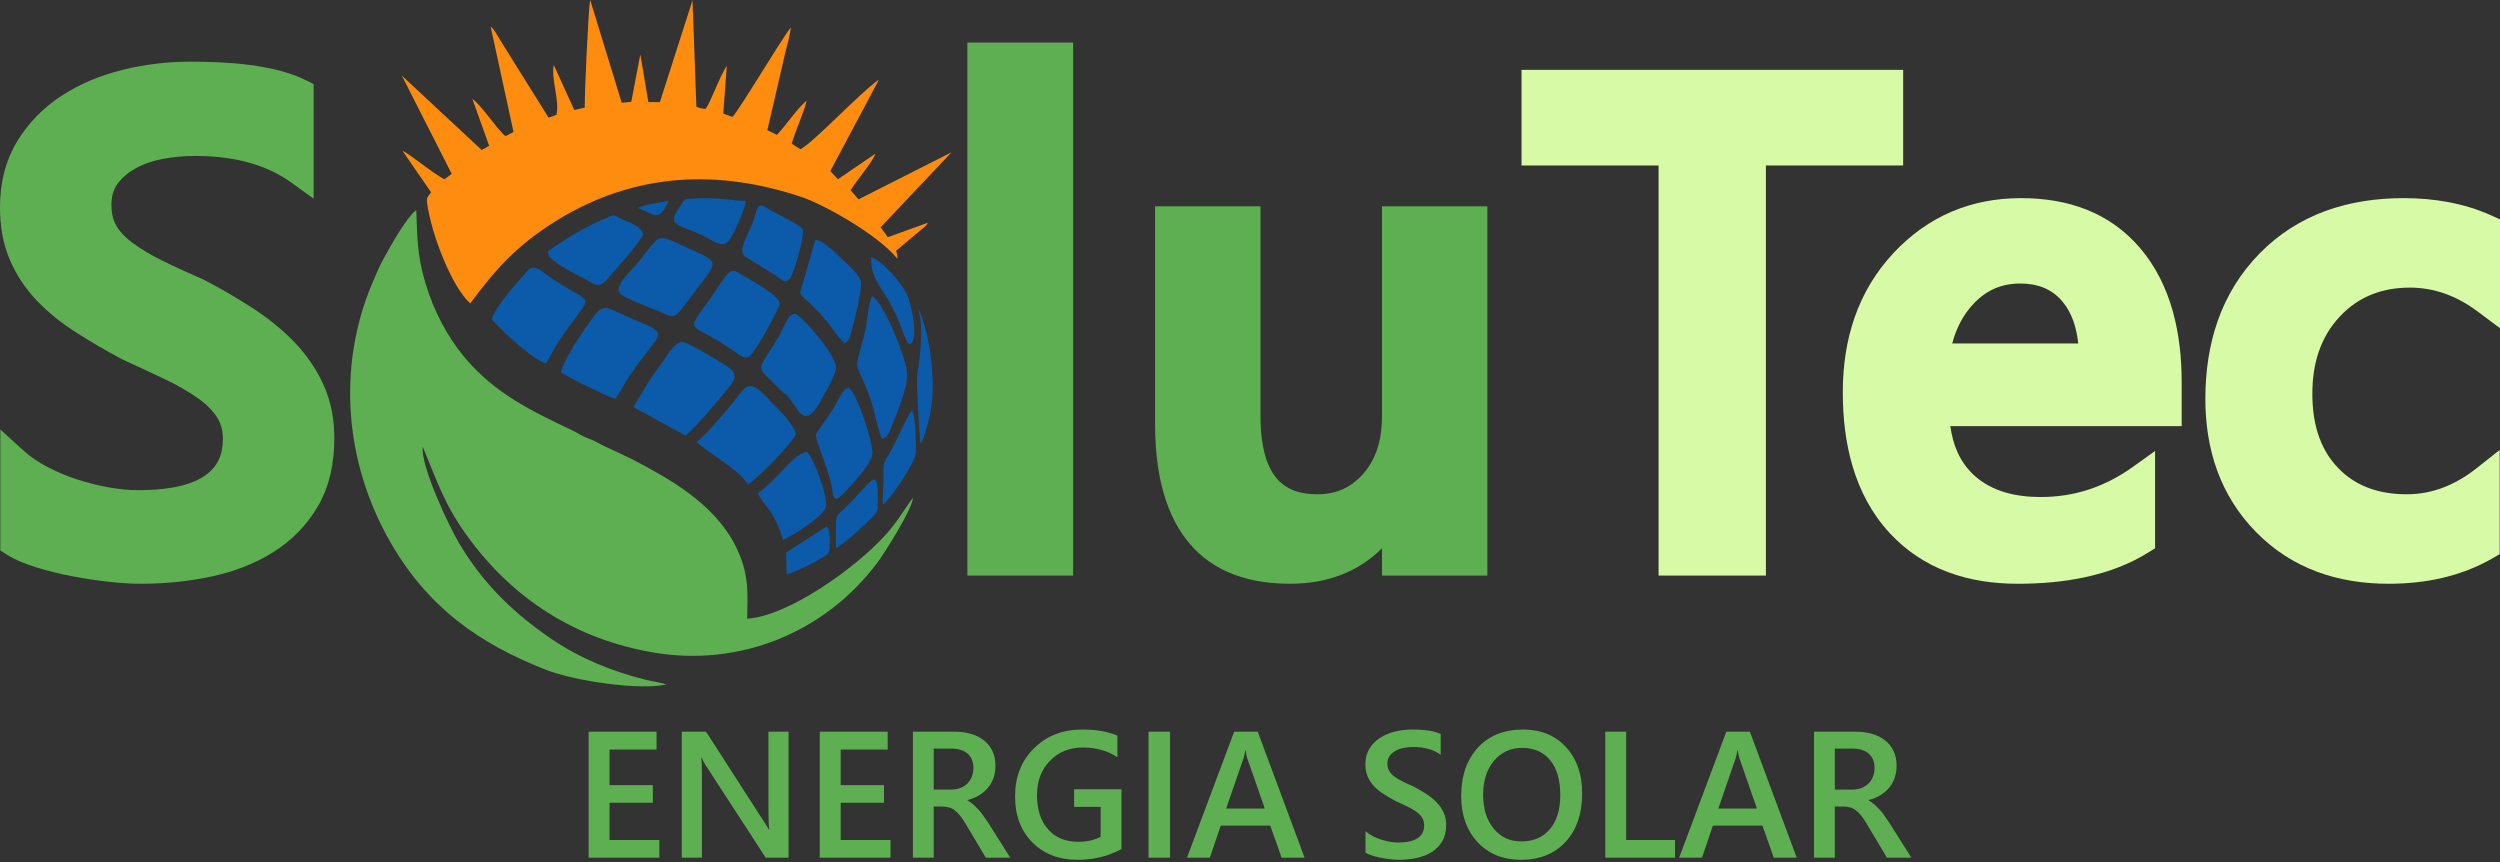 <svg xmlns="http://www.w3.org/2000/svg" width="232" height="80" viewBox="0 0 232 80" fill="none"><rect x="0" y="0" width="232" height="80" fill="#333333" stroke="none"/><path fill-rule="evenodd" clip-rule="evenodd" d="M69.341 57.414C69.373 54.976 69.559 53.198 68.208 50.571C66.196 46.66 62.039 44.38 58.546 42.556L55.851 41.288C55.287 40.988 55.149 40.893 54.46 40.637C53.962 40.452 53.639 40.196 53.17 39.971C49.441 38.185 45.922 36.567 43.047 33.086C41.489 31.2 40.261 28.849 39.509 26.369C38.684 23.649 38.742 22.047 38.627 19.491C37.629 20.301 36.21 22.876 35.488 24.206C35.178 24.778 34.991 25.273 34.735 25.847C31.441 33.23 31.716 42.104 35.959 49.834C39.592 56.453 44.672 59.811 50.672 62.16C53.355 63.211 59.381 64.084 61.854 63.514C61.22 63.312 60.647 63.265 59.974 63.097C56.865 62.326 53.917 61.142 51.267 59.356C47.85 57.053 44.969 54.325 42.713 50.596C41.62 48.789 39.059 43.301 39.22 41.441C40.595 44.712 41.194 46.709 43.248 49.584C47.568 55.633 53.492 59.34 60.66 60.557C68.483 61.884 76.439 58.852 81.432 52.201C82.011 51.43 84.654 47.298 84.729 46.182C83.843 47.361 83.291 48.426 82.092 49.734C79.263 52.819 73.097 57.18 69.341 57.414Z" fill="#5EAF52"></path><path fill-rule="evenodd" clip-rule="evenodd" d="M47.656 12.248L46.929 12.63C46.894 12.605 46.837 12.542 46.836 12.564C46.836 12.585 46.769 12.52 46.75 12.505L46.137 11.825C45.742 11.33 44.333 9.466 43.844 9.197L45.394 13.533L44.699 13.918L37.292 7.02L41.917 16.131L41.252 16.636C40.294 16.196 37.828 14.132 37.353 14L40.004 17.841C39.686 18.334 39.554 18.238 39.647 18.915C40.02 21.645 41.868 26.555 43.636 28.159C45.84 25.189 47.834 22.823 51.665 20.461C59.016 15.929 66.776 15.713 74.455 18.307C76.309 18.933 81.369 21.674 83.265 24.003C83.316 23.674 83.22 23.635 83.167 23.258L85.909 20.963C86.058 20.784 86.032 20.818 86.107 20.668L82.391 22.01L81.719 21.095L88.306 14.13L79.668 18.502L78.939 17.654C79.419 16.838 81.067 14.905 81.234 14.265L77.76 16.634L77.051 15.879L81.504 7.512C81.513 7.487 81.527 7.442 81.533 7.406C79.758 8.659 75.602 13.122 74.296 13.847C73.89 13.631 73.848 13.559 73.472 13.329C73.986 11.65 74.553 10.578 74.866 9.325C73.998 10.05 72.935 11.637 72.1 12.515L71.211 12.08L72.871 4.901C73.07 4.114 73.32 3.25 73.391 2.537C72.481 3.683 68.609 10.207 67.969 10.852C67.699 10.765 67.406 10.632 67.118 10.539L67.447 6.134C66.896 6.812 65.885 9.653 65.472 10.11C65.203 10.082 64.887 10.033 64.624 9.9L64.264 0.027L61.236 9.48L60.166 9.468L59.423 5.038L58.582 9.451L57.694 9.538L54.771 -5.53131e-05C54.6 0.791 54.236 8.867 54.266 9.981L53.292 10.209L51.392 6.031C51.127 7.334 51.953 9.369 51.638 10.657L50.911 10.921L46.934 4.553C46.715 4.199 46.513 3.868 46.303 3.529C46.07 3.15 45.849 2.71 45.53 2.464L47.656 12.248Z" fill="#FE8C0F"></path><path fill-rule="evenodd" clip-rule="evenodd" d="M58.779 37.772L63.608 40.42C64.711 39.515 66.345 37.547 67.179 36.495C67.721 35.811 68.688 34.995 67.83 34.269C67.295 33.816 64.053 31.911 63.48 31.767C62.685 31.568 61.97 32.912 61.591 33.447C61.063 34.193 60.582 34.824 60.106 35.565L58.779 37.772ZM62.084 18.626C61.235 18.813 60.007 18.93 59.206 19.292C60.748 19.969 60.994 20.3 61.616 19.455L62.084 18.626ZM73 53.325C74.21 52.881 75.391 52.33 76.453 51.667C77.115 51.254 76.969 51.11 76.978 50.319C76.984 49.79 77.046 49.241 76.751 48.885C76.715 48.881 76.668 48.887 76.642 48.892L72.961 51.27L73 53.325ZM85.42 41.182C85.776 40.777 86.171 39.053 86.332 38.296C86.923 35.516 86.272 30.632 85.146 28.496C85.776 30.049 85.364 33.397 85.122 34.755C85.011 35.378 85.322 40.275 85.42 41.182ZM84.408 31.934C85.278 31.736 84.651 28.357 84.155 27.309C83.584 26.103 81.743 24.114 80.842 23.848C80.802 26.526 82.413 26.73 83.817 30.895L84.158 31.703C84.315 31.91 84.26 31.844 84.408 31.934ZM77.595 50.874C78.817 50.061 79.87 49.064 80.82 48.125C81.502 47.449 81.439 47.433 81.453 46.427C81.497 43.016 80.92 44.725 78.375 47.184C77.657 47.877 77.573 47.781 77.582 48.814C77.588 49.51 77.529 50.229 77.595 50.874ZM81.935 46.843C82.77 46.116 84.208 43.833 84.605 43.056C85.088 42.11 85.002 41.995 84.968 40.758C84.948 40.026 84.95 38.804 84.64 38.096C84.246 38.378 83.346 40.733 82.49 42.164C81.853 43.229 81.996 43.055 81.991 44.406C81.989 45.185 81.875 46.201 81.935 46.843ZM73.841 29.126C73.165 29.109 72.993 29.873 72.454 30.88C70.977 33.637 70.004 33.888 71.164 34.93C71.631 35.35 72.537 36.428 73.011 36.631L74.17 38.251C75.121 39.32 75.895 37.691 76.496 36.602C76.815 36.023 77.631 34.667 77.585 34.023C77.503 32.854 74.579 29.519 73.841 29.126ZM69.228 18.637C68.093 18.652 66.834 18.327 64.713 18.41C63.228 18.468 63.669 18.403 62.94 19.423C61.831 20.976 63.124 20.844 65.297 21.896C65.766 22.123 66.777 22.869 67.357 22.577C67.988 22.258 69.144 19.299 69.228 18.637ZM70.307 19.298C70.169 19.53 70.05 20.114 69.942 20.417C69.409 21.909 68.456 23.168 69.102 23.78L72.131 25.666C72.461 25.907 72.849 26.349 73.303 25.871C73.618 25.539 74.76 21.734 74.467 21.236C74.26 20.883 71.95 19.77 71.417 19.47C71.047 19.261 70.614 18.781 70.307 19.298ZM70.315 45.767C70.974 47.073 71.753 47.192 72.687 50.126C73.718 49.546 76.527 47.923 76.654 46.949C76.786 45.939 75.552 42.598 74.882 41.927C73.611 42.068 72.317 44.408 70.315 45.767ZM78.396 31.861C78.891 31.506 78.867 31.258 79.048 30.623C79.334 29.626 79.916 27.177 79.91 26.276C79.904 25.569 78.575 24.464 78.049 23.958C77.482 23.413 76.284 22.252 75.652 22.263L74.539 26.177C74.067 27.906 73.972 26.703 76.484 29.524C77.037 30.145 77.882 31.511 78.396 31.861ZM78.747 35.969C78.09 36.2 77.915 37.021 77.178 38.161C76.954 38.508 75.784 40.144 75.735 40.296C75.584 40.757 76.848 43.357 77.178 45.116C77.274 45.63 77.249 46.342 77.703 46.272C77.914 46.239 80.891 43.245 80.963 42.105C81.026 41.101 79.572 36.563 78.747 35.969ZM59.693 21.716C59.365 20.852 58.225 20.61 57.566 20.272C56.862 19.911 57.129 19.863 56.114 20.297C54.544 20.969 53.225 21.709 51.8 22.663C51.621 22.783 51.334 22.951 51.177 23.083C50.759 23.433 50.809 23.165 50.904 23.639C51.028 24.253 53.663 25.594 54.147 25.805C55.01 26.183 55.425 26.99 56.383 25.874C57.103 25.036 59.391 22.536 59.693 21.716ZM81.846 40.731C82.489 40.548 82.6 39.905 82.791 39.451C83.267 38.324 84.176 35.976 84.195 34.85C84.219 33.474 82.048 28.115 80.948 27.489C80.665 27.844 80.45 29.856 80.331 30.48C80.225 31.034 80.109 31.456 79.964 31.99C79.202 34.8 79.475 33.252 80.823 37.172C81.161 38.154 81.495 40.038 81.846 40.731ZM67.592 25.358C67.132 25.79 66.346 27.103 65.903 27.725C63.425 31.209 63.948 29.644 68.133 32.601C68.475 32.843 68.945 33.314 69.458 33.117C70.021 32.901 72.346 28.546 72.355 28.172C72.374 27.443 69.704 26.022 68.866 25.52C68.481 25.289 68.088 24.892 67.592 25.358ZM60.957 22.264C60.255 22.923 59.649 23.861 58.998 24.616C58.557 25.127 57.119 26.435 57.455 27.141C57.676 27.607 60.505 28.589 61.418 29.01C62.854 29.672 62.637 29.456 64.665 26.813C66.689 24.175 66.829 24.354 63.594 22.92C63.068 22.687 61.504 21.751 60.957 22.264ZM45.629 29.616C46.551 30.728 49.672 33.547 50.679 33.706L51.794 31.771C52.264 31.064 52.663 30.479 53.174 29.805C55.291 27.012 54.499 28.341 50.297 25.182C49.294 24.427 49.073 25.014 48.36 25.811C47.499 26.772 45.887 28.675 45.629 29.616ZM52.044 34.57L53.222 35.209C53.795 35.48 54.06 35.661 54.513 35.864C55.093 36.124 55.3 36.202 55.82 36.481C56.182 36.675 56.773 36.911 57.117 36.999C57.616 36.298 57.93 35.634 58.386 34.943C61.267 30.575 62.473 31.186 58.717 29.607C58.059 29.331 57.086 28.831 56.477 28.637C55.568 28.349 55.014 29.537 54.532 30.18C53.713 31.269 52.248 33.581 52.044 34.57ZM64.647 41.031C65.83 42.1 68.415 43.45 69.405 44.952C70.475 44.264 73.487 41.147 73.858 40.299C73.7 39.423 72.26 37.991 71.685 37.422C71.07 36.813 69.901 35.209 69.042 36.09C68.749 36.391 68.296 37.016 67.974 37.415C67.118 38.477 65.622 40.224 64.647 41.031Z" fill="#0C5BAB"></path><path fill-rule="evenodd" clip-rule="evenodd" d="M192.861 31.875C192.713 30.476 192.311 29.077 191.408 27.996C190.387 26.773 189.043 26.311 187.469 26.311C185.75 26.311 184.352 26.92 183.168 28.165C182.156 29.229 181.528 30.499 181.165 31.875H192.861ZM180.991 39.546C181.222 41.259 181.853 42.862 183.173 44.085C184.864 45.652 187.135 46.123 189.38 46.123C192.54 46.123 195.362 45.166 197.93 43.327L199.991 41.85V50.88L199.379 51.262C195.804 53.502 191.4 54.173 187.248 54.173C182.674 54.173 178.478 52.855 175.334 49.436C172.059 45.874 171.012 41.124 171.012 36.407C171.012 31.525 172.37 27.046 175.744 23.452C178.929 20.061 182.905 18.387 187.554 18.387C191.866 18.387 195.765 19.688 198.604 23.025C201.552 26.492 202.46 31.048 202.46 35.489V39.546H180.991Z" fill="#D7FAA6"></path><path fill-rule="evenodd" clip-rule="evenodd" d="M231.319 51.803C228.37 53.51 225.045 54.173 221.664 54.173C216.948 54.173 212.689 52.771 209.357 49.371C206.038 45.986 204.657 41.72 204.657 37.019C204.657 31.927 206.074 27.21 209.684 23.527C213.293 19.844 217.963 18.387 223.057 18.387C225.868 18.387 228.664 18.844 231.237 20.013L232 20.36V30.456L229.919 28.902C228.057 27.512 225.982 26.691 223.648 26.691C221.095 26.691 218.904 27.494 217.145 29.363C215.274 31.352 214.586 33.851 214.586 36.544C214.586 39.076 215.171 41.551 216.967 43.42C218.691 45.213 220.911 45.869 223.363 45.869C225.814 45.869 227.951 44.939 229.857 43.428L231.968 41.755V51.426L231.319 51.803Z" fill="#D7FAA6"></path><path fill-rule="evenodd" clip-rule="evenodd" d="M163.875 15.357V53.413H153.915V15.357H141.197V6.483H176.614V15.357H163.875Z" fill="#D7FAA6"></path><path fill-rule="evenodd" clip-rule="evenodd" d="M128.248 50.882C126.048 53.068 123.179 54.173 119.714 54.173C110.513 54.173 107.193 47.862 107.193 39.383V19.147H116.975V38.634C116.975 40.439 117.207 42.758 118.35 44.241C119.311 45.488 120.731 45.869 122.258 45.869C123.985 45.869 125.373 45.261 126.512 43.96C127.809 42.479 128.248 40.598 128.248 38.666V19.147H138.029V53.413H128.248V50.882Z" fill="#5EAF52"></path><path fill-rule="evenodd" clip-rule="evenodd" d="M99.586 53.413H89.773V3.95H99.586V53.413Z" fill="#5EAF52"></path><path fill-rule="evenodd" clip-rule="evenodd" d="M0.032 51.09V39.861L2.209 41.838C2.859 42.427 3.595 42.909 4.37 43.318C5.26 43.789 6.188 44.178 7.147 44.486C8.123 44.8 9.119 45.057 10.129 45.235C11.01 45.389 11.911 45.489 12.806 45.489C14.729 45.489 17.344 45.285 18.984 44.165C20.196 43.337 20.685 42.197 20.685 40.744C20.685 40.017 20.531 39.333 20.134 38.718C19.679 38.015 19.049 37.434 18.368 36.955C17.42 36.289 16.404 35.716 15.359 35.219C14.055 34.597 12.742 33.993 11.429 33.39L11.395 33.375L11.361 33.357C9.899 32.58 8.467 31.747 7.071 30.856C5.757 30.018 4.523 29.052 3.443 27.926C2.386 26.821 1.544 25.56 0.932 24.158C0.253 22.604 0 20.902 0 19.215C0 17.052 0.473 14.962 1.604 13.103C2.644 11.393 4.033 9.984 5.709 8.89C7.441 7.759 9.349 6.986 11.352 6.489C13.416 5.977 15.534 5.723 17.661 5.723C20.954 5.723 25.385 5.951 28.383 7.442L29.105 7.802V18.438L27.04 16.946C24.446 15.071 21.238 14.47 18.093 14.47C17.08 14.47 16.07 14.565 15.075 14.753C14.194 14.92 13.347 15.2 12.562 15.636C11.905 16.001 11.336 16.471 10.893 17.079C10.483 17.642 10.341 18.306 10.341 18.993C10.341 19.661 10.448 20.337 10.782 20.924C11.138 21.55 11.674 22.071 12.246 22.499C13.085 23.127 14.014 23.661 14.95 24.129C16.235 24.771 17.548 25.364 18.865 25.935L18.907 25.954L18.948 25.975C20.48 26.772 21.973 27.643 23.423 28.58C24.815 29.479 26.115 30.51 27.27 31.701C28.393 32.857 29.309 34.175 29.987 35.637C30.718 37.215 31.026 38.917 31.026 40.65C31.026 42.865 30.618 45.079 29.485 47.008C28.47 48.738 27.092 50.145 25.396 51.217C23.638 52.329 21.694 53.051 19.667 53.489C17.496 53.959 15.279 54.173 13.059 54.173C12.099 54.173 11.13 54.099 10.176 53.997C9.027 53.874 7.883 53.702 6.747 53.486C5.617 53.27 4.497 52.998 3.398 52.659C2.456 52.367 1.48 51.999 0.642 51.473L0.032 51.09Z" fill="#5EAF52"></path><path d="M61.188 79.589H54.626V67.901H60.926V69.554H56.566V72.86H60.584V74.496H56.566V77.952H61.188V79.589ZM73.179 79.589H71.058L65.476 70.998C65.334 70.781 65.217 70.555 65.126 70.322H65.075C65.12 70.572 65.139 71.106 65.139 71.927V79.589H63.267V67.901H65.523L70.922 76.288C71.15 76.636 71.295 76.875 71.362 77.006H71.395C71.34 76.694 71.312 76.171 71.312 75.431V67.901H73.179V79.589ZM82.638 79.589H76.076V67.901H82.376V69.554H78.016V72.86H82.034V74.496H78.016V77.952H82.638V79.589ZM93.75 79.589H91.482L89.614 76.461C89.448 76.171 89.283 75.927 89.122 75.723C88.96 75.52 88.799 75.353 88.632 75.222C88.468 75.091 88.287 74.997 88.089 74.936C87.895 74.877 87.675 74.847 87.43 74.847H86.648V79.589H84.717V67.901H88.562C89.114 67.901 89.617 67.965 90.079 68.096C90.541 68.226 90.945 68.424 91.287 68.688C91.629 68.95 91.897 69.281 92.088 69.673C92.283 70.069 92.378 70.528 92.378 71.056C92.378 71.468 92.317 71.85 92.197 72.195C92.075 72.54 91.899 72.846 91.674 73.116C91.448 73.386 91.176 73.614 90.858 73.803C90.541 73.995 90.182 74.142 89.787 74.246V74.276C89.999 74.396 90.182 74.529 90.341 74.671C90.499 74.816 90.647 74.963 90.789 75.117C90.931 75.27 91.07 75.442 91.209 75.634C91.348 75.826 91.501 76.052 91.671 76.305L93.75 79.589ZM86.648 69.47V73.277H88.262C88.56 73.277 88.838 73.23 89.088 73.138C89.342 73.046 89.562 72.912 89.745 72.737C89.932 72.565 90.074 72.35 90.177 72.1C90.282 71.85 90.332 71.569 90.332 71.26C90.332 70.697 90.157 70.26 89.804 69.943C89.45 69.629 88.941 69.47 88.279 69.47H86.648ZM104.071 78.795C102.852 79.458 101.497 79.789 100.003 79.789C98.275 79.789 96.875 79.252 95.804 78.175C94.732 77.098 94.198 75.673 94.198 73.9C94.198 72.089 94.782 70.603 95.954 69.442C97.126 68.282 98.614 67.7 100.417 67.7C101.717 67.7 102.811 67.89 103.696 68.271V70.272C102.8 69.671 101.731 69.37 100.493 69.37C99.246 69.37 98.228 69.782 97.432 70.603C96.636 71.424 96.235 72.487 96.235 73.795C96.235 75.139 96.58 76.194 97.265 76.964C97.949 77.735 98.879 78.119 100.053 78.119C100.857 78.119 101.553 77.963 102.14 77.655V74.88H99.677V73.244H104.071V78.795ZM108.58 79.589H106.584V67.901H108.58V79.589ZM121.063 79.589H118.934L117.882 76.617H113.285L112.275 79.589H110.155L114.532 67.901H116.717L121.063 79.589ZM117.371 75.03L115.748 70.372C115.698 70.219 115.645 69.974 115.592 69.637H115.559C115.512 69.946 115.456 70.191 115.397 70.372L113.789 75.03H117.371ZM126.718 79.129V77.134C126.899 77.299 127.11 77.443 127.358 77.574C127.606 77.705 127.867 77.816 128.146 77.905C128.421 77.994 128.699 78.064 128.978 78.114C129.253 78.161 129.509 78.186 129.743 78.186C130.558 78.186 131.165 78.05 131.566 77.777C131.964 77.504 132.164 77.109 132.164 76.591C132.164 76.313 132.097 76.074 131.964 75.871C131.833 75.665 131.646 75.478 131.407 75.311C131.168 75.142 130.887 74.98 130.564 74.824C130.238 74.671 129.893 74.51 129.523 74.34C129.125 74.129 128.758 73.914 128.416 73.695C128.073 73.478 127.775 73.238 127.522 72.974C127.269 72.709 127.071 72.412 126.927 72.081C126.782 71.749 126.71 71.36 126.71 70.914C126.71 70.366 126.835 69.888 127.083 69.481C127.327 69.078 127.656 68.744 128.059 68.48C128.466 68.215 128.925 68.02 129.442 67.892C129.957 67.764 130.486 67.7 131.023 67.7C132.248 67.7 133.138 67.84 133.697 68.118V70.038C133.035 69.559 132.181 69.32 131.137 69.32C130.851 69.32 130.564 69.348 130.277 69.401C129.991 69.456 129.737 69.545 129.512 69.671C129.287 69.796 129.103 69.954 128.961 70.149C128.819 70.344 128.749 70.581 128.749 70.856C128.749 71.118 128.802 71.343 128.911 71.535C129.019 71.724 129.178 71.9 129.39 72.055C129.598 72.214 129.854 72.367 130.155 72.517C130.455 72.668 130.806 72.829 131.204 73.002C131.61 73.213 131.994 73.439 132.356 73.672C132.718 73.906 133.035 74.162 133.31 74.446C133.586 74.73 133.803 75.044 133.962 75.389C134.123 75.734 134.204 76.127 134.204 76.566C134.204 77.159 134.084 77.66 133.845 78.069C133.606 78.476 133.283 78.807 132.879 79.063C132.473 79.319 132.008 79.502 131.479 79.616C130.953 79.731 130.397 79.789 129.81 79.789C129.612 79.789 129.373 79.775 129.086 79.744C128.802 79.714 128.51 79.672 128.21 79.614C127.912 79.558 127.628 79.488 127.364 79.405C127.096 79.324 126.882 79.233 126.718 79.129ZM141.166 79.789C139.483 79.789 138.133 79.243 137.117 78.15C136.105 77.056 135.598 75.634 135.598 73.884C135.598 72.003 136.116 70.5 137.148 69.381C138.181 68.26 139.583 67.7 141.353 67.7C142.995 67.7 144.317 68.243 145.321 69.331C146.323 70.419 146.824 71.841 146.824 73.597C146.824 75.506 146.312 77.014 145.285 78.125C144.256 79.235 142.884 79.789 141.166 79.789ZM141.256 69.403C140.187 69.403 139.316 69.804 138.642 70.603C137.972 71.401 137.635 72.453 137.635 73.756C137.635 75.055 137.963 76.102 138.615 76.895C139.266 77.688 140.12 78.086 141.175 78.086C142.294 78.086 143.178 77.707 143.824 76.953C144.47 76.196 144.795 75.139 144.795 73.781C144.795 72.384 144.481 71.307 143.852 70.544C143.226 69.785 142.36 69.403 141.256 69.403ZM155.442 79.589H148.97V67.901H150.909V77.952H155.442V79.589ZM166.735 79.589H164.606L163.554 76.617H158.957L157.947 79.589H155.827L160.204 67.901H162.388L166.735 79.589ZM163.042 75.03L161.42 70.372C161.37 70.219 161.317 69.974 161.264 69.637H161.231C161.183 69.946 161.128 70.191 161.069 70.372L159.461 75.03H163.042ZM177.374 79.589H175.106L173.239 76.461C173.072 76.171 172.908 75.927 172.746 75.723C172.585 75.52 172.423 75.353 172.256 75.222C172.092 75.091 171.911 74.997 171.714 74.936C171.519 74.877 171.299 74.847 171.054 74.847H170.272V79.589H168.341V67.901H172.187C172.738 67.901 173.241 67.965 173.704 68.096C174.165 68.226 174.569 68.424 174.911 68.688C175.254 68.95 175.521 69.281 175.713 69.673C175.908 70.069 176.002 70.528 176.002 71.056C176.002 71.468 175.941 71.85 175.821 72.195C175.699 72.54 175.524 72.846 175.298 73.116C175.073 73.386 174.8 73.614 174.483 73.803C174.165 73.995 173.806 74.142 173.411 74.246V74.276C173.623 74.396 173.806 74.529 173.965 74.671C174.124 74.816 174.271 74.963 174.413 75.117C174.555 75.27 174.694 75.442 174.833 75.634C174.973 75.826 175.126 76.052 175.295 76.305L177.374 79.589ZM170.272 69.47V73.277H171.886C172.184 73.277 172.462 73.23 172.713 73.138C172.966 73.046 173.186 72.912 173.37 72.737C173.556 72.565 173.698 72.35 173.801 72.1C173.907 71.85 173.957 71.569 173.957 71.26C173.957 70.697 173.781 70.26 173.428 69.943C173.075 69.629 172.565 69.47 171.903 69.47H170.272Z" fill="#5EAF52"></path></svg>